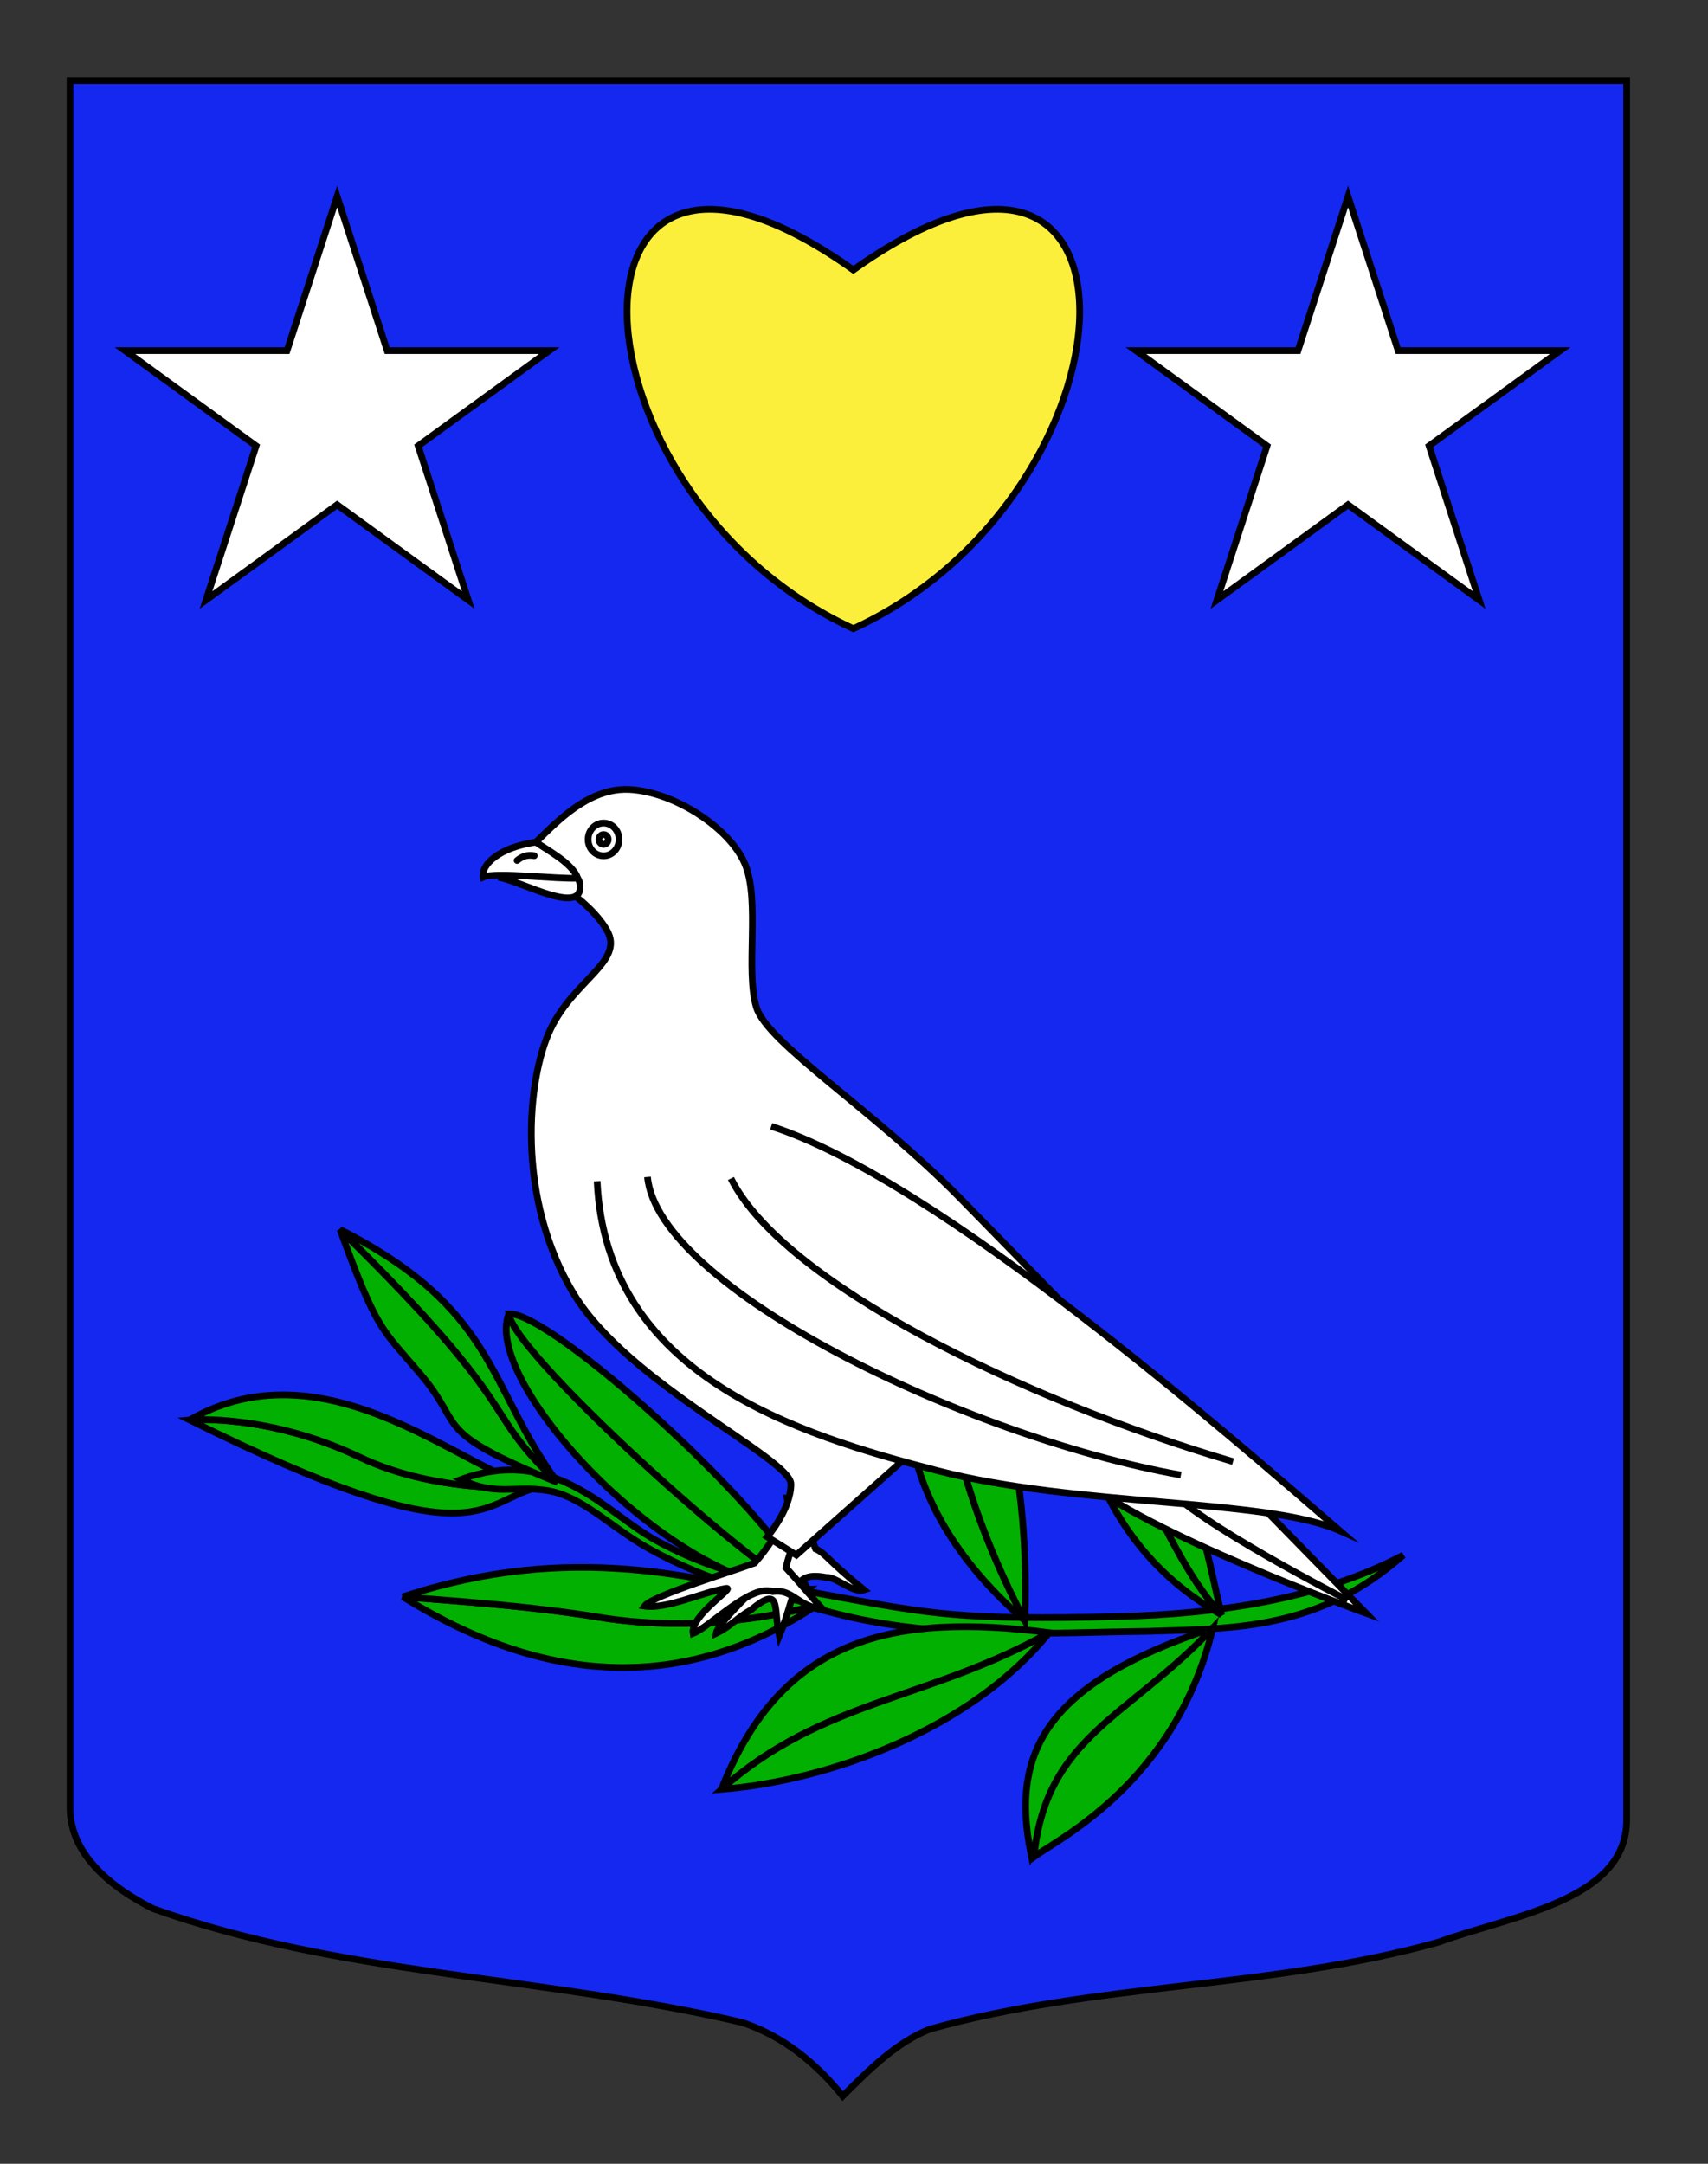 <?xml version="1.0" encoding="utf-8"?>
<!-- Generator: Adobe Illustrator 15.1.0, SVG Export Plug-In . SVG Version: 6.00 Build 0)  -->
<!DOCTYPE svg PUBLIC "-//W3C//DTD SVG 1.1//EN" "http://www.w3.org/Graphics/SVG/1.1/DTD/svg11.dtd">
<svg version="1.1" id="Calque_2" xmlns="http://www.w3.org/2000/svg" xmlns:xlink="http://www.w3.org/1999/xlink" x="0px" y="0px"
	 width="255.118px" height="323.148px" viewBox="0 0 255.118 323.148" enable-background="new 0 0 255.118 323.148"
	 xml:space="preserve">
<rect x="0" y="0" width="255.118" height="323.148" fill="#333333" stroke="none"/>
<path id="Fond_ecu" fill="#1428F0" stroke="#000000" d="M10.463,12.049c78,0,154.504,0,232.504,0c0,135.583,0,149.083,0,259.75
	c0,12.041-17.098,14.25-28.098,18.25c-25,7-51,6-76,13.001c-5,2-9,6-13,10c-4-5-9-9-15-11c-30-7.001-60-7.001-88-17.001
	c-6-3-12.406-8-12.406-15C10.463,246.508,10.463,148.424,10.463,12.049z"/>
<g id="layer1" transform="translate(-95.431,-130.006)">
	<path id="path3659" fill="#FCEF3C" stroke="#000000" d="M222.896,170.319c46.37-33.031,43.745,33.447,0,53.571
		C179.15,203.766,176.525,137.289,222.896,170.319z"/>
</g>
<polygon id="Etoile" fill="#FFFFFF" stroke="#000000" stroke-miterlimit="10" points="50.354,29.345 57.833,52.365 82.038,52.365 
	62.456,66.592 69.935,89.612 50.354,75.385 30.772,89.612 38.252,66.592 18.67,52.365 42.874,52.365 "/>
<polygon id="Etoile_1_" fill="#FFFFFF" stroke="#000000" stroke-miterlimit="10" points="201.354,29.345 208.833,52.365 
	233.038,52.365 213.456,66.592 220.934,89.612 201.354,75.385 181.772,89.612 189.252,66.592 169.67,52.365 193.874,52.365 "/>
<g id="Rameau">
	<g id="g24459">
		<path id="path23486" fill="#02B002" stroke="#000000" d="M80.365,222.076c0,0-14.404,1.356-26.615-4.456
			c-13.831-6.582-25.416-5.551-25.416-5.551C71.213,233.319,71.276,224.531,80.365,222.076z"/>
		<path id="path23488" fill="#02B002" stroke="#000000" d="M80.365,222.076c0,0-14.404,1.356-26.615-4.456
			c-13.831-6.582-25.416-5.551-25.416-5.551C49.264,199.978,70.529,220.897,80.365,222.076z"/>
	</g>
	<path id="path13722" fill="#02B002" stroke="#000000" d="M167.038,241.423c-23.369,0.622-28.322-0.45-42.438-3.021
		c-12.075-2.196-19.755-4.572-26.645-8.364c-7.444-4.097-15.195-14.205-29.075-9.096c5.143,2.543,7.947,0.881,12.819,1.654
		c5.27,0.837,9.541,5.5,15.171,8.649c9.124,5.104,17.7,7.041,27.537,9.627c16.058,4.224,33.045,2.887,47.048,2.762
		c13.215-0.438,25.487-0.244,38.154-11.375C196.98,238.879,181.888,241.035,167.038,241.423z"/>
	<g id="g15670" transform="translate(0.61,2.134)">
		<path id="path14693" fill="#02B002" stroke="#000000" d="M181.863,239.046c-17.723-10.088-22.328-27.369-24.072-46.219
			c4.429,7.413,8.484,15.318,11.426,24.721C173.062,225.209,176.594,233.29,181.863,239.046z"/>
		<path id="path14695" fill="#02B002" stroke="#000000" d="M181.863,239.046c-2.818-11.339-6.546-36.453-24.072-46.219
			c4.429,7.413,8.484,15.318,11.426,24.721C173.062,225.209,176.594,233.29,181.863,239.046z"/>
	</g>
	<g id="g17618">
		<path id="path15666" fill="#02B002" stroke="#000000" d="M181.15,243.146c-24.537,8.089-30.319,18.243-27.159,33.759
			C160.645,260.26,168.53,256.56,181.15,243.146z"/>
		<path id="path15668" fill="#02B002" stroke="#000000" d="M181.15,243.146c-5.474,22.99-23.14,31.532-26.712,34.156
			C156.256,259.308,168.53,256.56,181.15,243.146z"/>
	</g>
	<g id="g18595" transform="translate(3.474,8.337)">
		<path id="path17622" fill="#02B002" stroke="#000000" d="M137.247,179.172c-6.658,13.161-10.891,34.27,12.359,54.535
			C137.066,209.798,136.299,191.629,137.247,179.172z"/>
		<path id="path17624" fill="#02B002" stroke="#000000" d="M137.247,179.172c7.042,10.945,13.271,30.363,12.359,54.535
			C137.066,209.798,136.299,191.629,137.247,179.172z"/>
	</g>
	<g id="g19572" transform="translate(-13.44,7.857)">
		<path id="path18599" fill="#02B002" stroke="#000000" d="M170.153,235.971c-23.305-2.978-40.02,0.689-48.955,23.398
			C136.327,245.93,152.189,246.071,170.153,235.971z"/>
		<path id="path18601" fill="#02B002" stroke="#000000" d="M170.153,235.971c-11.447,14.21-32.435,22.065-48.955,23.4
			C136.327,245.93,152.189,246.071,170.153,235.971z"/>
	</g>
	<g id="g21526" transform="translate(-2.668,0.243)">
		<path id="path20553" fill="#02B002" stroke="#000000" d="M124.67,239.493c-18.7,12.396-39.186,12.812-61.822-1.26
			c10.377,0.825,19.598,1.467,29.378,3.063C103.174,243.082,114.408,242.148,124.67,239.493z"/>
		<path id="path20555" fill="#02B002" stroke="#000000" d="M124.67,239.493c-17.754-4.344-36.682-9.55-61.822-1.26
			c10.377,0.825,19.598,1.467,29.378,3.063C103.174,243.082,114.408,242.148,124.67,239.493z"/>
	</g>
	<g id="g22505" transform="translate(0.61,-0.305)">
		<path id="path21532" fill="#02B002" stroke="#000000" d="M120.066,237.685c-2.512,2.164-43.873-34.731-44.68-41.179
			C71.249,207.159,101.149,238.624,120.066,237.685z"/>
		<path id="path21534" fill="#02B002" stroke="#000000" d="M120.066,237.685c-2.512,2.164-43.873-34.731-44.68-41.179
			C81.583,196.186,113.87,225.122,120.066,237.685z"/>
	</g>
	<g id="g23482" transform="translate(0.305,1.829)">
		<path id="path22509" fill="#02B002" stroke="#000000" d="M82.956,219.566c-11.959-11.434-4.219-10.05-32.463-37.772
			c5.57,15.291,6.201,14.753,12.024,21.618C69.342,211.46,63.837,211.759,82.956,219.566z"/>
		<path id="path22511" fill="#02B002" stroke="#000000" d="M82.956,219.566c-11.959-11.434-4.219-10.05-32.463-37.772
			C73.934,193.721,72.394,205.009,82.956,219.566z"/>
	</g>
</g>
<g id="Colombe">
	<path id="Patte" fill="#FFFFFF" stroke="#000000" d="M117.571,223.764c1.191,6.445,1.833,2.486,0.161,8.586
		c-2.42,2.557-10.51,9.806-10.769,11.588c2.236-1.07,3.044-2.287,5.181-3.49c4.637-3.832,3.33-0.346,4.256,3.874
		c2.667-6.46,1.669-9.752,7.027-8.74c1.441-0.151,3.958,2.421,5.632,1.863c-5.555-4.512-5.764-5.496-7.233-6.114
		C119.177,224.699,120.794,224.178,117.571,223.764z"/>
	<path id="Patte_1_" fill="#FFFFFF" stroke="#000000" d="M122.125,218.18c-3.455,5.359-5.354,10.677-9.407,15.252
		c-2.958,1.129-15.339,4.879-16.447,6.431c3.264,0.507,8.753-2.109,12.172-2.645c1.524-0.236-5.377,4.04-4.919,6.731
		c2.535-0.975,8.667-7.464,11.906-6.254c3.024-0.454,3.639,2.21,7.465,2.641c-1.935-2.108-3.556-4.077-5.49-6.187
		c1.349-6.405,4.692-7.34,9.542-11.639C124.293,220.86,124.171,220.436,122.125,218.18z"/>
	<path fill="#FFFFFF" stroke="#000000" stroke-miterlimit="10" d="M76.807,128.375c2.991-1.088,8.912-10.917,17.236-10.464
		c6.789,0.369,15.12,5.842,17.294,11.28c2.176,5.438,0,15.771,1.631,21.208c1.631,5.437,17.401,15.225,30.453,28.549
		s60.636,61.994,60.636,61.994s-33.717-12.235-42.689-20.393c-4.531-4.119-25.287-3.533-25.287-3.533l-17.129,15.226l-4.354-2.72
		c0,0,3.539-4.078,3.539-7.885s-24.203-14.953-32.356-28.278c-8.805-14.389-7.069-32.356-3.535-39.698s11.026-10.086,8.429-14.683
		C87.258,132.935,76.807,128.375,76.807,128.375z"/>
	<path fill="#FFFFFF" stroke="#000000" stroke-miterlimit="10" d="M173.942,221.844c4.673,5.564,27.373,17.138,27.373,17.138"/>
	<path fill="#FFFFFF" stroke="#000000" stroke-miterlimit="10" d="M115.187,168.21c24.927,8.012,68.325,46.068,84.943,60.4
		c-10.941-4.873-39.156-3.535-60.092-8.972c-20.937-5.438-49.487-14.14-50.847-43.233"/>
	<ellipse fill="#FFFFFF" stroke="#000000" stroke-miterlimit="10" cx="90.153" cy="125.368" rx="2.311" ry="2.448"/>
	<ellipse fill="#FFFFFF" stroke="#000000" stroke-miterlimit="10" cx="90.153" cy="125.368" rx="0.693" ry="0.734"/>
	<g id="Bec">
		<path fill="#FFFFFF" stroke="#000000" stroke-linecap="round" d="M82.978,129.117c0.833,1.115,3.356,1.047,3.628,2.838
			c0.755,4.966-8.391-0.152-11.792-0.863C74.477,129.245,77.534,129.877,82.978,129.117z"/>
		<g>
			<path fill="#FFFFFF" stroke="#000000" stroke-linecap="round" d="M80.031,125.772c2.04,1.368,5.441,3.192,6.273,5.373
				c-2.796,0.203-12.321-0.963-14.136-0.152C71.832,129.144,74.588,126.533,80.031,125.772z"/>
			<path fill="#FFFFFF" stroke="#000000" stroke-linecap="round" d="M77.233,128.51c0.68-0.557,1.438-0.913,2.571-0.709"/>
		</g>
	</g>
	<path fill="#FFFFFF" stroke="#000000" stroke-miterlimit="10" d="M96.715,175.776c1.557,16.469,47.303,38.712,79.674,44.511"/>
	<path fill="#FFFFFF" stroke="#000000" stroke-miterlimit="10" d="M109.178,175.998c7.79,15.579,43.453,33.006,75.001,42.286"/>
</g>
</svg>
